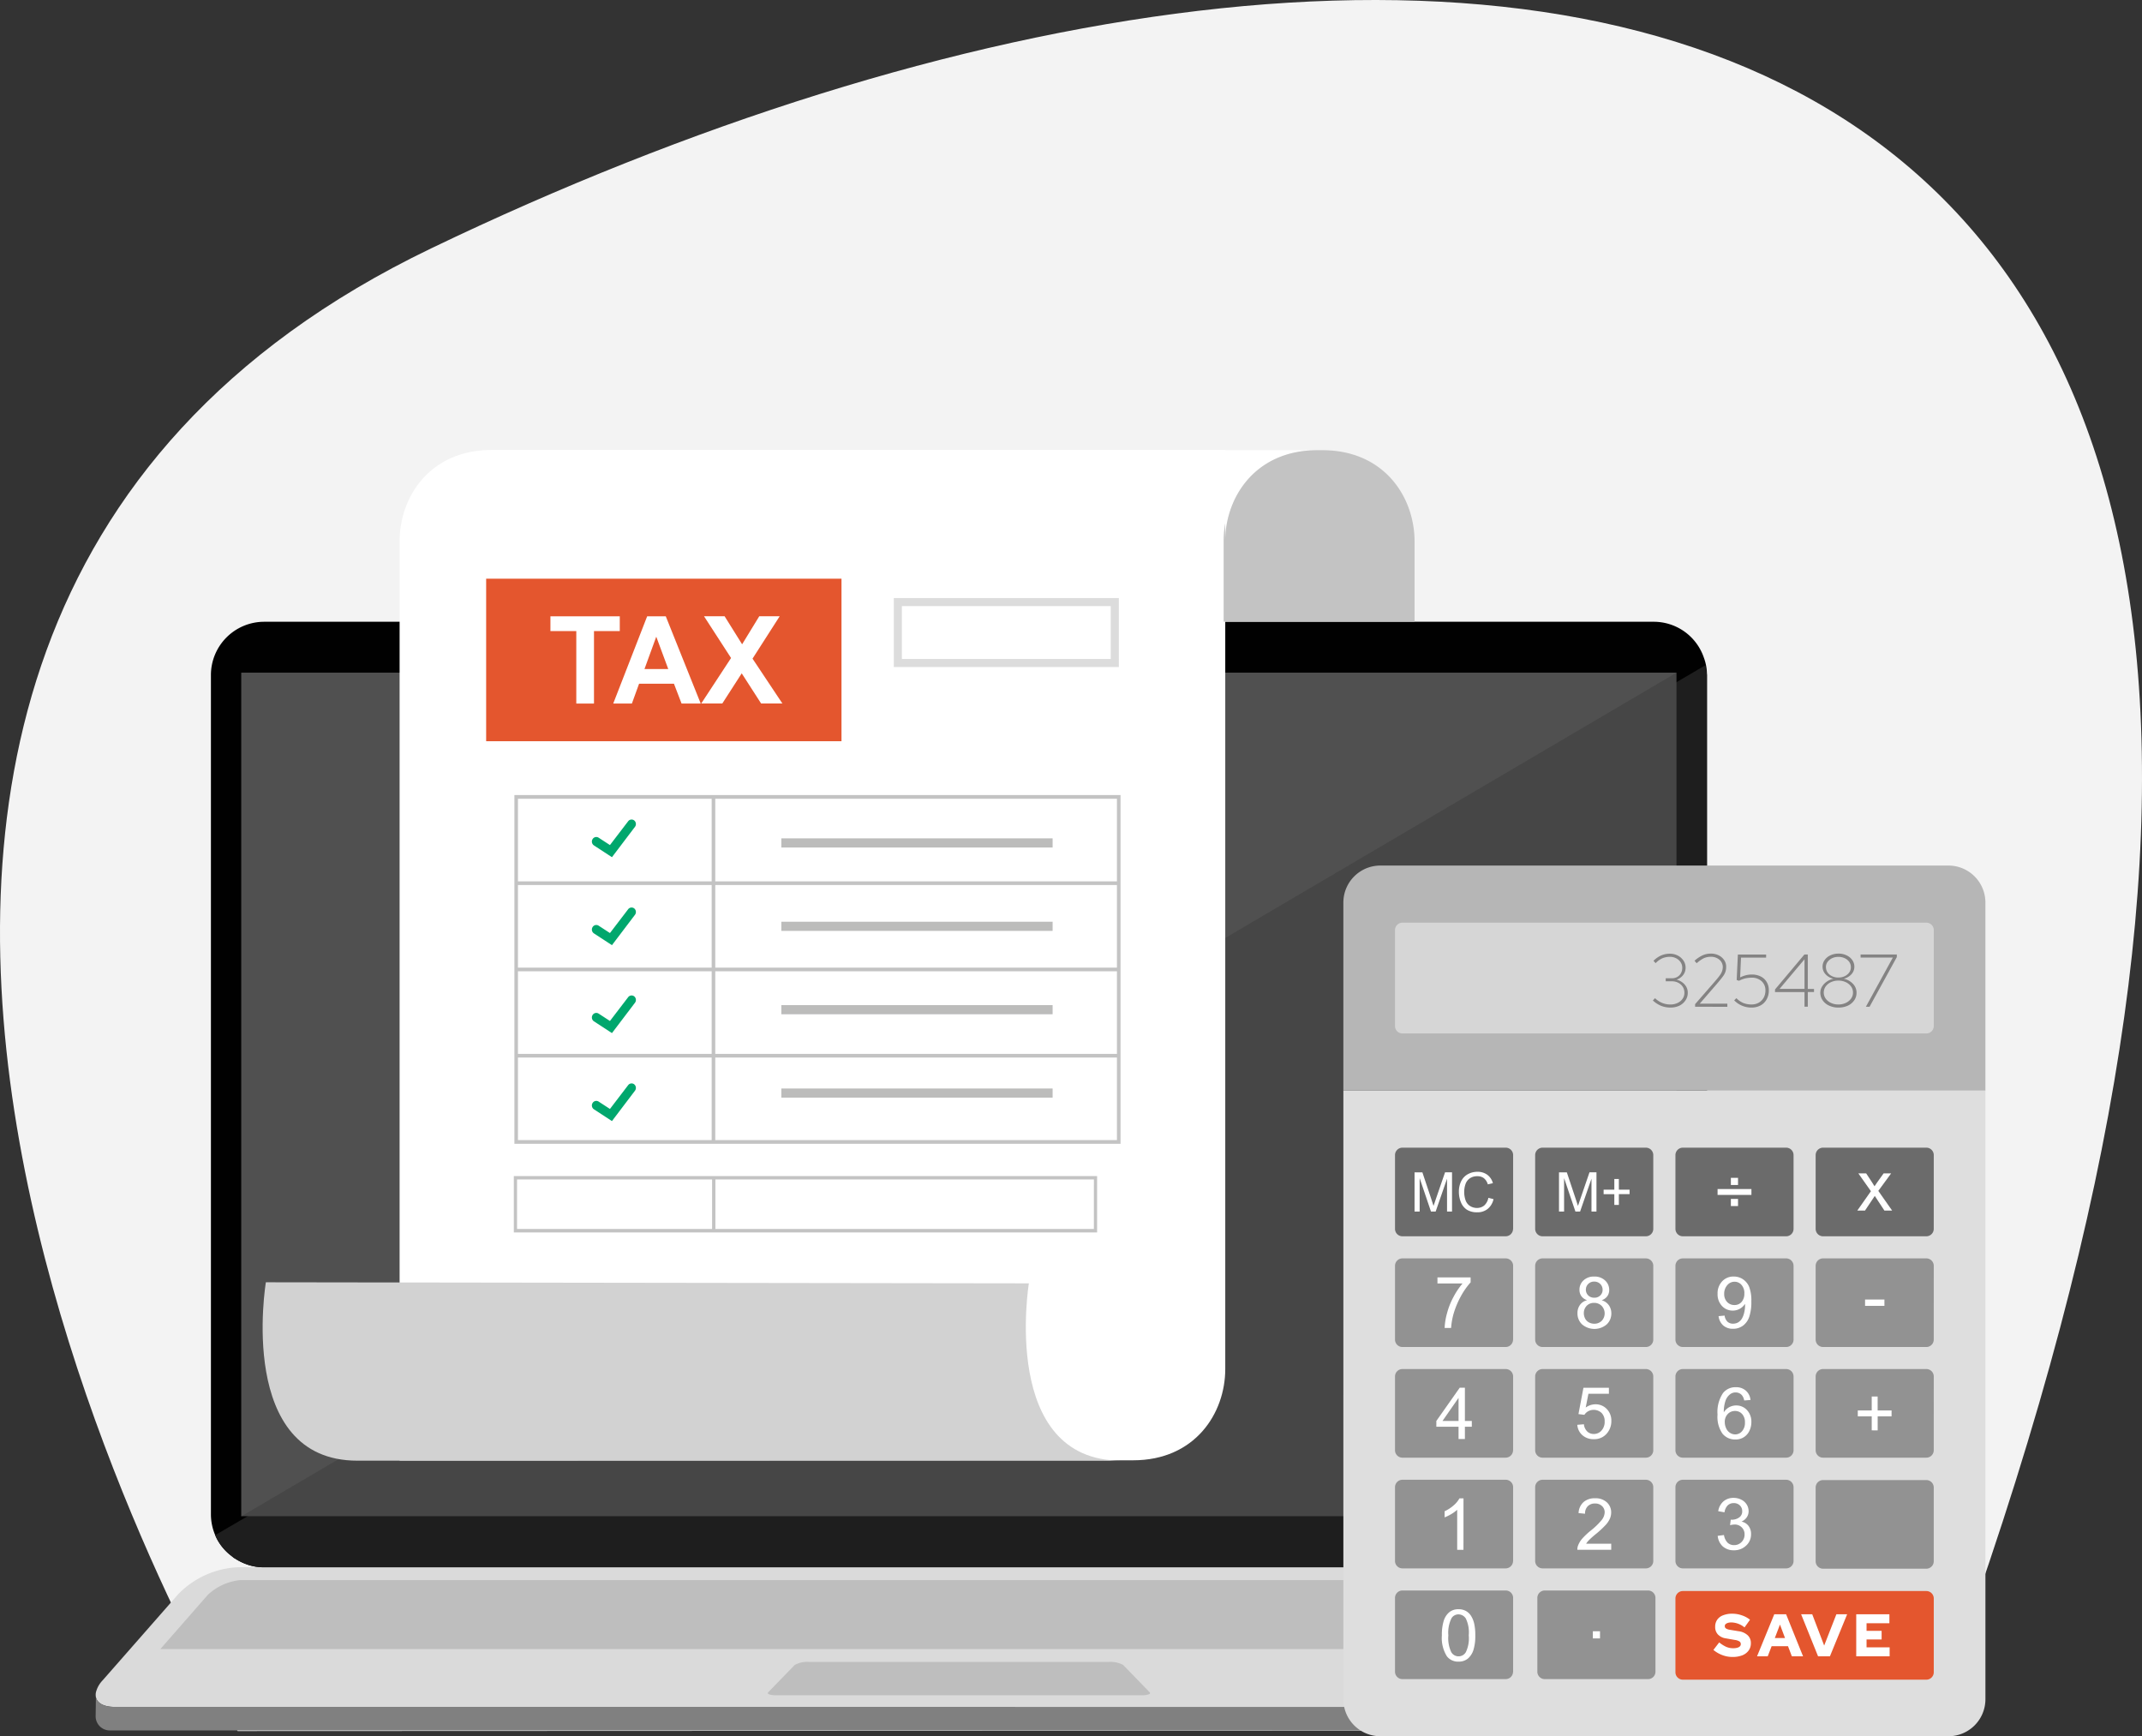 <svg xmlns="http://www.w3.org/2000/svg" width="315.601" height="255.8" viewBox="0 0 315.601 255.8">
  <rect x="0" y="0" width="315.601" height="255.8" fill="#333333" stroke="none"/>
  <g id="capital-gains-bonds" transform="translate(-10.4 27.207)">
    <path id="Path_23012" data-name="Path 23012" d="M41.164,261.658S-54.111,102.748,69.655,43.224C221.446-29.768,393.7-10.995,290.368,261.56Z" transform="translate(4.252 -33.829)" fill="#f3f3f3"/>
    <g id="Group_39842" data-name="Group 39842" transform="translate(24.492 39.081)">
      <g id="Group_39830" data-name="Group 39830" transform="translate(0 25.316)">
        <g id="Group_39829" data-name="Group 39829">
          <g id="Group_39824" data-name="Group 39824" transform="translate(0 139.301)">
            <g id="Group_39823" data-name="Group 39823" transform="translate(0.005)">
              <path id="Path_23013" data-name="Path 23013" d="M284.021,278.764c-.133.935-1.1,1.535-2.775,1.535H32.45c-1.613,0-2.564-.561-2.759-1.434a1.827,1.827,0,0,1,.008-.74,3.955,3.955,0,0,1,.982-1.738l1.411-1.606,9.774-11.138a13.133,13.133,0,0,1,8.644-3.913H263.178a13.167,13.167,0,0,1,8.644,3.913l9.774,11.138,1.411,1.606a3.9,3.9,0,0,1,1.005,1.871A1.587,1.587,0,0,1,284.021,278.764Z" transform="translate(-29.656 -259.73)" fill="#dadada"/>
              <g id="Group_39822" data-name="Group 39822" transform="translate(9.528 1.894)">
                <path id="Path_23014" data-name="Path 23014" d="M41.88,272.316,48.9,264.3a8.219,8.219,0,0,1,4.723-2.143H265.991a8.219,8.219,0,0,1,4.723,2.143l7.03,8.013Z" transform="translate(-41.88 -262.16)" fill="#bebebe"/>
                <path id="XMLID_301_" d="M212.978,282.1c.234.242-.312.436-1.208.436h-53.8c-.9,0-1.442-.195-1.208-.436l3.921-4.038a3.865,3.865,0,0,1,2.089-.444h44.2a3.919,3.919,0,0,1,2.089.444Z" transform="translate(-67.207 -265.57)" fill="#bebebe"/>
              </g>
            </g>
            <path id="Path_23015" data-name="Path 23015" d="M284.019,284.15c-.133.935-1.1,1.536-2.775,1.536H32.448c-1.613,0-2.564-.561-2.759-1.434l-.039,2.822a2.086,2.086,0,0,0,2.081,2.081H281.946a2.086,2.086,0,0,0,2.081-2.081Z" transform="translate(-29.65 -265.116)" fill="gray"/>
          </g>
          <g id="Group_39828" data-name="Group 39828" transform="translate(16.984)">
            <g id="Group_39825" data-name="Group 39825">
              <path id="XMLID_300_" d="M271.865,88.851V212.509a7.821,7.821,0,0,1-7.8,7.8H59.242a7.219,7.219,0,0,1-2.323-.358,8.29,8.29,0,0,1-2.011-.982H54.87c-.273-.234-.553-.436-.826-.67a7.233,7.233,0,0,1-1.419-1.652,6.517,6.517,0,0,1-.553-1.068,7.864,7.864,0,0,1-.631-3.071V88.851a7.854,7.854,0,0,1,7.8-7.841h204.82a7.8,7.8,0,0,1,7.335,5.246A7.227,7.227,0,0,1,271.865,88.851Z" transform="translate(-51.44 -81.01)" fill="#010101"/>
              <path id="XMLID_299_" d="M272.043,90.669V214.326a7.821,7.821,0,0,1-7.8,7.8H59.421a7.218,7.218,0,0,1-2.323-.359,8.29,8.29,0,0,1-2.011-.982h-.039c-.273-.234-.553-.436-.826-.67a8.344,8.344,0,0,1-1.419-1.652,6.517,6.517,0,0,1-.553-1.068l10.133-5.916,65.161-38.037L168.028,149.8l34.217-19.946L262.4,94.729l7.373-4.295,2.011-1.185A9.946,9.946,0,0,1,272.043,90.669Z" transform="translate(-51.619 -82.827)" fill="#1e1e1e"/>
            </g>
            <g id="Group_39827" data-name="Group 39827" transform="translate(4.49 7.506)">
              <g id="Group_39826" data-name="Group 39826">
                <g id="XMLID_297_">
                  <rect id="XMLID_298_" width="211.446" height="124.273" fill="#464646"/>
                </g>
              </g>
            </g>
          </g>
        </g>
        <path id="Path_23016" data-name="Path 23016" d="M57.2,214.921,268.646,90.64H57.2Z" transform="translate(-35.727 -83.134)" fill="#505050"/>
      </g>
      <g id="Group_39841" data-name="Group 39841" transform="translate(24.604 0)">
        <g id="Group_39831" data-name="Group 39831">
          <path id="Path_23017" data-name="Path 23017" d="M208.757,48.561V48.53H100.688c-9.119,0-13.578,6.921-13.578,13.453V197.418l27.9-.008,77.406-.023h2.767c9.119,0,13.578-6.921,13.578-13.453V62.022c0-6.532,4.451-13.453,13.578-13.453Z" transform="translate(-66.928 -48.53)" fill="#fff"/>
          <path id="Path_23018" data-name="Path 23018" d="M174.113,206.016,61.695,205.86c-.016.094-4.365,26.283,13.484,26.283H187.722C169.834,232.143,174.113,206.016,174.113,206.016Z" transform="translate(-61.217 -83.231)" fill="#d2d2d2"/>
          <path id="Path_23019" data-name="Path 23019" d="M271.01,73.849V62.033c0-6.532-4.451-13.453-13.578-13.453h-.748c-9.119,0-13.578,6.921-13.578,13.453V59.344a14.911,14.911,0,0,0-.226,2.557V73.849Z" transform="translate(-101.285 -48.541)" fill="#c3c3c3"/>
        </g>
        <g id="Group_39840" data-name="Group 39840" transform="translate(32.934 18.971)">
          <g id="Group_39833" data-name="Group 39833">
            <rect id="Rectangle_5070" data-name="Rectangle 5070" width="52.355" height="23.944" fill="#e4562e"/>
            <g id="Group_39832" data-name="Group 39832" transform="translate(9.47 5.534)">
              <path id="Path_23020" data-name="Path 23020" d="M119.431,92.833V82.155H115.62V79.98h10.218v2.175h-3.8V92.833Z" transform="translate(-115.62 -79.972)" fill="#fff"/>
              <path id="Path_23021" data-name="Path 23021" d="M140.382,92.833H137.56l-1.122-2.923H131.3l-1.06,2.923H127.49l5-12.853h2.744ZM135.6,87.751l-1.769-4.77-1.738,4.77Z" transform="translate(-118.238 -79.972)" fill="#fff"/>
              <path id="Path_23022" data-name="Path 23022" d="M144.12,92.831l4.4-6.711-3.983-6.15h3.032l2.58,4.131,2.525-4.131h3.009l-4,6.243,4.4,6.61h-3.133L150.09,88.38l-2.861,4.443h-3.11Z" transform="translate(-121.906 -79.97)" fill="#fff"/>
            </g>
          </g>
          <g id="Group_39839" data-name="Group 39839" transform="translate(4.076 2.845)">
            <g id="Group_39837" data-name="Group 39837" transform="translate(0 29.034)">
              <g id="Group_39836" data-name="Group 39836" transform="translate(0.086)">
                <g id="Group_39834" data-name="Group 39834" transform="translate(11.416 3.602)">
                  <g id="XMLID_295_">
                    <path id="XMLID_296_" d="M126.413,123.94l-2.65-1.73a.681.681,0,0,1-.21-.92.635.635,0,0,1,.889-.226l1.676,1.091,2.681-3.507a.633.633,0,0,1,.9-.117.685.685,0,0,1,.1.943Z" transform="translate(-123.456 -118.392)" fill="#00a76d"/>
                  </g>
                  <g id="XMLID_293_" transform="translate(0 12.962)">
                    <path id="XMLID_294_" d="M126.413,140.57l-2.65-1.73a.681.681,0,0,1-.21-.92.635.635,0,0,1,.889-.226l1.676,1.091,2.681-3.507a.633.633,0,0,1,.9-.117.685.685,0,0,1,.1.943Z" transform="translate(-123.456 -135.022)" fill="#00a76d"/>
                  </g>
                  <g id="XMLID_291_" transform="translate(0 25.916)">
                    <path id="XMLID_292_" d="M126.413,157.19l-2.65-1.73a.681.681,0,0,1-.21-.92.635.635,0,0,1,.889-.226l1.676,1.091L128.8,151.9a.633.633,0,0,1,.9-.117.685.685,0,0,1,.1.943Z" transform="translate(-123.456 -151.642)" fill="#00a76d"/>
                  </g>
                  <g id="XMLID_289_" transform="translate(0 38.878)">
                    <path id="XMLID_290_" d="M126.413,173.82l-2.65-1.73a.681.681,0,0,1-.21-.92.635.635,0,0,1,.889-.226l1.676,1.091,2.681-3.507a.633.633,0,0,1,.9-.117.685.685,0,0,1,.1.943Z" transform="translate(-123.456 -168.272)" fill="#00a76d"/>
                  </g>
                </g>
                <path id="Path_23023" data-name="Path 23023" d="M108.81,113.77v51.38h89.308V113.77ZM137.875,164.6H109.332V152.438h28.543Zm0-12.7H109.332V139.733h28.543Zm0-12.713H109.332V127.02h28.543Zm0-12.7H109.332V114.316h28.543ZM197.588,164.6H138.405V152.438h59.183Zm0-12.7H138.405V139.733h59.183Zm0-12.713H138.405V127.02h59.183Zm0-12.7H138.405V114.316h59.183Z" transform="translate(-108.81 -113.77)" fill="#c3c3c3"/>
                <g id="Group_39835" data-name="Group 39835" transform="translate(39.33 6.376)">
                  <rect id="Rectangle_5071" data-name="Rectangle 5071" width="39.97" height="1.348" fill="#bcbcbb"/>
                  <rect id="Rectangle_5072" data-name="Rectangle 5072" width="39.97" height="1.348" transform="translate(0 12.284)" fill="#bcbcbb"/>
                  <rect id="Rectangle_5073" data-name="Rectangle 5073" width="39.97" height="1.348" transform="translate(0 24.568)" fill="#bcbcbb"/>
                  <rect id="Rectangle_5074" data-name="Rectangle 5074" width="39.97" height="1.348" transform="translate(0 36.852)" fill="#bcbcbb"/>
                </g>
              </g>
              <path id="Path_23024" data-name="Path 23024" d="M108.7,185.78v8.309h85.941V185.78Zm.475.5h28.738v7.3H109.175Zm84.99,7.3H138.4v-7.3h55.769Z" transform="translate(-108.7 -129.653)" fill="#c3c3c3"/>
            </g>
            <g id="Group_39838" data-name="Group 39838" transform="translate(55.987)">
              <path id="Path_23025" data-name="Path 23025" d="M213.687,86.692H180.53V76.52h33.157ZM181.723,85.5h30.772V77.713H181.723Z" transform="translate(-180.53 -76.52)" fill="#dcdcdc"/>
            </g>
          </g>
        </g>
      </g>
    </g>
    <g id="Group_39847" data-name="Group 39847" transform="translate(208.33 100.312)">
      <path id="Path_23026" data-name="Path 23026" d="M265.51,277.616a5.455,5.455,0,0,0,5.437,5.437h83.727a5.455,5.455,0,0,0,5.437-5.437v-89.7h-94.6Z" transform="translate(-265.51 -154.772)" fill="#dedede"/>
      <path id="Path_23027" data-name="Path 23027" d="M291.2,226.856a1.094,1.094,0,0,1-1.091,1.091H274.9a1.094,1.094,0,0,1-1.091-1.091V215.981a1.094,1.094,0,0,1,1.091-1.091h15.221a1.094,1.094,0,0,1,1.091,1.091v10.875Z" transform="translate(-266.199 -157.012)" fill="#929292"/>
      <path id="Path_23028" data-name="Path 23028" d="M313.734,226.856a1.094,1.094,0,0,1-1.091,1.091H297.421a1.094,1.094,0,0,1-1.091-1.091V215.981a1.094,1.094,0,0,1,1.091-1.091h15.221a1.094,1.094,0,0,1,1.091,1.091Z" transform="translate(-268.07 -157.012)" fill="#929292"/>
      <path id="Path_23029" data-name="Path 23029" d="M336.274,226.856a1.094,1.094,0,0,1-1.091,1.091H319.961a1.094,1.094,0,0,1-1.091-1.091V215.981a1.094,1.094,0,0,1,1.091-1.091h15.221a1.094,1.094,0,0,1,1.091,1.091Z" transform="translate(-269.942 -157.012)" fill="#929292"/>
      <path id="Path_23030" data-name="Path 23030" d="M358.8,226.856a1.094,1.094,0,0,1-1.091,1.091H342.491a1.094,1.094,0,0,1-1.091-1.091V215.981a1.094,1.094,0,0,1,1.091-1.091h15.221a1.094,1.094,0,0,1,1.091,1.091Z" transform="translate(-271.813 -157.012)" fill="#929292"/>
      <path id="Path_23031" data-name="Path 23031" d="M291.2,209.066a1.094,1.094,0,0,1-1.091,1.091H274.9a1.094,1.094,0,0,1-1.091-1.091V198.191A1.094,1.094,0,0,1,274.9,197.1h15.221a1.094,1.094,0,0,1,1.091,1.091v10.875Z" transform="translate(-266.199 -155.535)" fill="#6b6b6b"/>
      <path id="Path_23032" data-name="Path 23032" d="M313.734,209.066a1.094,1.094,0,0,1-1.091,1.091H297.421a1.094,1.094,0,0,1-1.091-1.091V198.191a1.094,1.094,0,0,1,1.091-1.091h15.221a1.094,1.094,0,0,1,1.091,1.091Z" transform="translate(-268.07 -155.535)" fill="#6b6b6b"/>
      <path id="Path_23033" data-name="Path 23033" d="M336.274,209.066a1.094,1.094,0,0,1-1.091,1.091H319.961a1.094,1.094,0,0,1-1.091-1.091V198.191a1.094,1.094,0,0,1,1.091-1.091h15.221a1.094,1.094,0,0,1,1.091,1.091Z" transform="translate(-269.942 -155.535)" fill="#6b6b6b"/>
      <path id="Path_23034" data-name="Path 23034" d="M358.8,209.066a1.094,1.094,0,0,1-1.091,1.091H342.491a1.094,1.094,0,0,1-1.091-1.091V198.191a1.094,1.094,0,0,1,1.091-1.091h15.221a1.094,1.094,0,0,1,1.091,1.091Z" transform="translate(-271.813 -155.535)" fill="#6b6b6b"/>
      <path id="Path_23035" data-name="Path 23035" d="M265.51,157.208v27.71h94.6v-27.71a5.455,5.455,0,0,0-5.437-5.437H270.948A5.455,5.455,0,0,0,265.51,157.208Z" transform="translate(-265.51 -151.77)" fill="#b6b6b6"/>
      <path id="Path_23036" data-name="Path 23036" d="M340.784,160.95H274.9a1.094,1.094,0,0,0-1.091,1.091v14.139a1.094,1.094,0,0,0,1.091,1.091h77.2a1.094,1.094,0,0,0,1.091-1.091V162.041a1.094,1.094,0,0,0-1.091-1.091Z" transform="translate(-266.199 -152.532)" fill="#d6d6d6"/>
      <path id="Path_23037" data-name="Path 23037" d="M291.2,244.636a1.094,1.094,0,0,1-1.091,1.091H274.9a1.094,1.094,0,0,1-1.091-1.091V233.761a1.094,1.094,0,0,1,1.091-1.091h15.221a1.094,1.094,0,0,1,1.091,1.091v10.875Z" transform="translate(-266.199 -158.489)" fill="#929292"/>
      <path id="Path_23038" data-name="Path 23038" d="M313.734,244.636a1.094,1.094,0,0,1-1.091,1.091H297.421a1.094,1.094,0,0,1-1.091-1.091V233.761a1.094,1.094,0,0,1,1.091-1.091h15.221a1.094,1.094,0,0,1,1.091,1.091Z" transform="translate(-268.07 -158.489)" fill="#929292"/>
      <path id="Path_23039" data-name="Path 23039" d="M336.274,244.636a1.094,1.094,0,0,1-1.091,1.091H319.961a1.094,1.094,0,0,1-1.091-1.091V233.761a1.094,1.094,0,0,1,1.091-1.091h15.221a1.094,1.094,0,0,1,1.091,1.091Z" transform="translate(-269.942 -158.489)" fill="#929292"/>
      <path id="Path_23040" data-name="Path 23040" d="M358.8,244.636a1.094,1.094,0,0,1-1.091,1.091H342.491a1.094,1.094,0,0,1-1.091-1.091V233.761a1.094,1.094,0,0,1,1.091-1.091h15.221a1.094,1.094,0,0,1,1.091,1.091Z" transform="translate(-271.813 -158.489)" fill="#929292"/>
      <path id="Path_23041" data-name="Path 23041" d="M291.2,262.426a1.094,1.094,0,0,1-1.091,1.091H274.9a1.094,1.094,0,0,1-1.091-1.091V251.551a1.094,1.094,0,0,1,1.091-1.091h15.221a1.094,1.094,0,0,1,1.091,1.091v10.875Z" transform="translate(-266.199 -159.967)" fill="#929292"/>
      <path id="Path_23042" data-name="Path 23042" d="M291.2,280.216a1.094,1.094,0,0,1-1.091,1.091H274.9a1.094,1.094,0,0,1-1.091-1.091V269.341a1.094,1.094,0,0,1,1.091-1.091h15.221a1.094,1.094,0,0,1,1.091,1.091v10.875Z" transform="translate(-266.199 -161.444)" fill="#929292"/>
      <path id="Path_23043" data-name="Path 23043" d="M313.734,262.426a1.094,1.094,0,0,1-1.091,1.091H297.421a1.094,1.094,0,0,1-1.091-1.091V251.551a1.094,1.094,0,0,1,1.091-1.091h15.221a1.094,1.094,0,0,1,1.091,1.091Z" transform="translate(-268.07 -159.967)" fill="#929292"/>
      <path id="Path_23044" data-name="Path 23044" d="M336.274,262.426a1.094,1.094,0,0,1-1.091,1.091H319.961a1.094,1.094,0,0,1-1.091-1.091V251.551a1.094,1.094,0,0,1,1.091-1.091h15.221a1.094,1.094,0,0,1,1.091,1.091Z" transform="translate(-269.942 -159.967)" fill="#929292"/>
      <path id="Path_23045" data-name="Path 23045" d="M347.029,268.34H319.961a1.094,1.094,0,0,0-1.091,1.091v10.875a1.094,1.094,0,0,0,1.091,1.091h35.88a1.094,1.094,0,0,0,1.091-1.091V269.431a1.094,1.094,0,0,0-1.091-1.091Z" transform="translate(-269.942 -161.452)" fill="#e4562e"/>
      <path id="Path_23046" data-name="Path 23046" d="M314.084,280.216a1.094,1.094,0,0,1-1.091,1.091H297.771a1.094,1.094,0,0,1-1.091-1.091V269.341a1.094,1.094,0,0,1,1.091-1.091h15.221a1.094,1.094,0,0,1,1.091,1.091Z" transform="translate(-268.099 -161.444)" fill="#929292"/>
      <path id="Path_23047" data-name="Path 23047" d="M358.8,262.476a1.094,1.094,0,0,1-1.091,1.091H342.491a1.094,1.094,0,0,1-1.091-1.091V251.6a1.094,1.094,0,0,1,1.091-1.091h15.221A1.094,1.094,0,0,1,358.8,251.6Z" transform="translate(-271.813 -159.971)" fill="#929292"/>
      <g id="Group_39843" data-name="Group 39843" transform="translate(10.49 45.114)">
        <path id="Path_23048" data-name="Path 23048" d="M276.95,206.846v-5.777h1.155l1.366,4.09q.193.578.275.853c.064-.211.165-.523.312-.926l1.385-4.025h1.027v5.777h-.734V202l-1.678,4.841h-.688l-1.669-4.924v4.924h-.752Z" transform="translate(-276.95 -200.977)" fill="#fff"/>
        <path id="Path_23049" data-name="Path 23049" d="M288.416,204.812l.761.193a2.561,2.561,0,0,1-.862,1.44,2.38,2.38,0,0,1-1.531.5,2.814,2.814,0,0,1-1.522-.376,2.369,2.369,0,0,1-.889-1.1,3.958,3.958,0,0,1-.3-1.55,3.419,3.419,0,0,1,.348-1.577,2.341,2.341,0,0,1,.981-1.018,2.893,2.893,0,0,1,1.4-.348,2.374,2.374,0,0,1,1.458.44,2.291,2.291,0,0,1,.825,1.238l-.752.174a1.792,1.792,0,0,0-.587-.917,1.558,1.558,0,0,0-.963-.284,1.867,1.867,0,0,0-1.109.321,1.681,1.681,0,0,0-.633.862,3.477,3.477,0,0,0-.183,1.109,3.62,3.62,0,0,0,.211,1.284,1.633,1.633,0,0,0,.669.825,1.867,1.867,0,0,0,.981.275,1.653,1.653,0,0,0,1.091-.367A2.012,2.012,0,0,0,288.416,204.812Z" transform="translate(-277.541 -200.97)" fill="#fff"/>
      </g>
      <g id="Group_39844" data-name="Group 39844" transform="translate(31.772 45.196)">
        <path id="Path_23050" data-name="Path 23050" d="M300.16,206.846v-5.777h1.155l1.366,4.09q.192.578.275.853c.064-.211.165-.523.312-.926l1.385-4.025h1.027v5.777h-.734V202l-1.678,4.841h-.688l-1.669-4.924v4.924h-.752Z" transform="translate(-300.16 -201.06)" fill="#fff"/>
        <path id="Path_23051" data-name="Path 23051" d="M308.907,205.954v-1.586H307.33v-.66h1.577V202.13h.669v1.577h1.577v.66h-1.577v1.586Z" transform="translate(-300.756 -201.149)" fill="#fff"/>
      </g>
      <path id="Path_23052" data-name="Path 23052" d="M330.628,204.462H325.64V203.6h4.988ZM327.6,203V201.95h1.055V203Zm0,3.108v-1.055h1.055v1.055Z" transform="translate(-270.504 -155.938)" fill="#fff"/>
      <path id="Path_23053" data-name="Path 23053" d="M348.1,206.7l2-2.843-1.852-2.622H349.4l.844,1.284c.156.248.284.449.385.614.147-.229.293-.431.413-.605l.926-1.293h1.109l-1.889,2.577,2.036,2.9h-1.137l-1.119-1.7-.3-.458-1.44,2.155H348.1Z" transform="translate(-272.369 -155.879)" fill="#fff"/>
      <path id="Path_23054" data-name="Path 23054" d="M280.63,218.839v-.889h4.887v.724a10.834,10.834,0,0,0-1.43,2.036A12.839,12.839,0,0,0,283,223.323a10.054,10.054,0,0,0-.358,2.072h-.954a9.36,9.36,0,0,1,.348-2.155,10.822,10.822,0,0,1,.963-2.43,10.679,10.679,0,0,1,1.33-1.971Z" transform="translate(-266.766 -157.266)" fill="#fff"/>
      <path id="Path_23055" data-name="Path 23055" d="M304.55,221.294a1.681,1.681,0,0,1-.853-.605,1.586,1.586,0,0,1-.275-.935,1.838,1.838,0,0,1,.6-1.385,2.183,2.183,0,0,1,1.577-.559,2.214,2.214,0,0,1,1.6.578,1.862,1.862,0,0,1,.605,1.394,1.569,1.569,0,0,1-.275.917,1.71,1.71,0,0,1-.834.6,1.954,1.954,0,0,1,1.055.734,2.049,2.049,0,0,1,.367,1.2,2.182,2.182,0,0,1-.688,1.632,2.8,2.8,0,0,1-3.613,0,2.193,2.193,0,0,1-.688-1.65,2.026,2.026,0,0,1,.376-1.238A1.778,1.778,0,0,1,304.55,221.294Zm-.486,1.916a1.761,1.761,0,0,0,.183.77,1.359,1.359,0,0,0,.559.578,1.612,1.612,0,0,0,.8.2,1.522,1.522,0,0,0,1.1-.431,1.6,1.6,0,0,0-.018-2.2,1.52,1.52,0,0,0-1.119-.44,1.465,1.465,0,0,0-1.082.431A1.531,1.531,0,0,0,304.064,223.211Zm.3-3.494a1.16,1.16,0,0,0,.348.871,1.217,1.217,0,0,0,.9.339,1.188,1.188,0,0,0,.88-.339,1.121,1.121,0,0,0,.339-.825,1.2,1.2,0,0,0-.348-.862,1.225,1.225,0,0,0-.88-.348,1.188,1.188,0,0,0-.88.339A1.134,1.134,0,0,0,304.367,219.717Z" transform="translate(-268.634 -157.255)" fill="#fff"/>
      <path id="Path_23056" data-name="Path 23056" d="M325.787,223.642l.889-.083a1.51,1.51,0,0,0,.431.908,1.166,1.166,0,0,0,.816.284,1.457,1.457,0,0,0,.752-.193,1.607,1.607,0,0,0,.532-.523,3.082,3.082,0,0,0,.348-.88,4.707,4.707,0,0,0,.138-1.137,1.571,1.571,0,0,0-.009-.183,2.117,2.117,0,0,1-.761.715,2.071,2.071,0,0,1-1.045.275,2.121,2.121,0,0,1-1.586-.679,2.492,2.492,0,0,1-.651-1.788,2.559,2.559,0,0,1,.679-1.852,2.254,2.254,0,0,1,1.7-.7,2.392,2.392,0,0,1,1.348.394,2.514,2.514,0,0,1,.926,1.128,5.568,5.568,0,0,1,.321,2.127,6.823,6.823,0,0,1-.312,2.3,2.7,2.7,0,0,1-.935,1.3,2.4,2.4,0,0,1-1.458.449,2.121,2.121,0,0,1-1.449-.5A2.16,2.16,0,0,1,325.787,223.642Zm3.8-3.338a1.8,1.8,0,0,0-.422-1.265,1.331,1.331,0,0,0-1.018-.468,1.39,1.39,0,0,0-1.073.5,1.889,1.889,0,0,0-.458,1.311,1.653,1.653,0,0,0,.431,1.174,1.434,1.434,0,0,0,1.073.449,1.353,1.353,0,0,0,1.054-.449A1.8,1.8,0,0,0,329.583,220.3Z" transform="translate(-270.504 -157.255)" fill="#fff"/>
      <path id="Path_23057" data-name="Path 23057" d="M349.34,222.435V221.5h2.852v.935Z" transform="translate(-272.472 -157.561)" fill="#fff"/>
      <path id="Path_23058" data-name="Path 23058" d="M283.723,243.226v-1.806H280.45v-.853l3.448-4.9h.761v4.9h1.018v.853h-1.018v1.806Zm0-2.659v-3.4l-2.366,3.4Z" transform="translate(-266.751 -158.738)" fill="#fff"/>
      <path id="Path_23059" data-name="Path 23059" d="M303.1,241.135l.972-.082a1.74,1.74,0,0,0,.5,1.073,1.369,1.369,0,0,0,.954.358,1.478,1.478,0,0,0,1.137-.5,1.891,1.891,0,0,0,.468-1.339,1.714,1.714,0,0,0-.449-1.256,1.711,1.711,0,0,0-1.971-.257,1.588,1.588,0,0,0-.568.532l-.871-.11.734-3.879h3.75v.889h-3.017l-.4,2.026a2.478,2.478,0,0,1,1.43-.477,2.248,2.248,0,0,1,1.669.688,2.414,2.414,0,0,1,.679,1.761,2.751,2.751,0,0,1-.6,1.77,2.387,2.387,0,0,1-1.981.917,2.424,2.424,0,0,1-1.678-.578A2.226,2.226,0,0,1,303.1,241.135Z" transform="translate(-268.632 -158.738)" fill="#fff"/>
      <path id="Path_23060" data-name="Path 23060" d="M330.49,237.47l-.926.073a1.713,1.713,0,0,0-.348-.789,1.214,1.214,0,0,0-.926-.394,1.3,1.3,0,0,0-.779.248,2.051,2.051,0,0,0-.688.935,4.994,4.994,0,0,0-.266,1.742,2.151,2.151,0,0,1,.816-.761,2.2,2.2,0,0,1,1.018-.248,2.116,2.116,0,0,1,1.577.679,2.47,2.47,0,0,1,.651,1.761,2.911,2.911,0,0,1-.3,1.32,2.205,2.205,0,0,1-2.063,1.256,2.373,2.373,0,0,1-1.889-.853,4.306,4.306,0,0,1-.734-2.806,5.019,5.019,0,0,1,.807-3.182,2.31,2.31,0,0,1,1.9-.862,2.128,2.128,0,0,1,1.458.5A2.085,2.085,0,0,1,330.49,237.47Zm-3.787,3.255a2.121,2.121,0,0,0,.2.917,1.518,1.518,0,0,0,.568.669,1.4,1.4,0,0,0,.77.229,1.293,1.293,0,0,0,1.009-.477,1.837,1.837,0,0,0,.422-1.284,1.771,1.771,0,0,0-.413-1.238,1.367,1.367,0,0,0-1.055-.449,1.414,1.414,0,0,0-1.064.449A1.628,1.628,0,0,0,326.7,240.725Z" transform="translate(-270.503 -158.732)" fill="#fff"/>
      <path id="Path_23061" data-name="Path 23061" d="M350.224,242.068V240H348.17v-.862h2.054V237.08h.871v2.054h2.054V240H351.1v2.072Z" transform="translate(-272.375 -158.855)" fill="#fff"/>
      <path id="Path_23062" data-name="Path 23062" d="M284.558,261.033h-.926v-5.905a4.985,4.985,0,0,1-.88.642,6.221,6.221,0,0,1-.972.477v-.9a5.521,5.521,0,0,0,1.357-.889,3.7,3.7,0,0,0,.825-1.009h.6Z" transform="translate(-266.861 -160.215)" fill="#fff"/>
      <path id="Path_23063" data-name="Path 23063" d="M308.1,260.134v.889H303.11a1.528,1.528,0,0,1,.11-.642,3.391,3.391,0,0,1,.614-1.009,10.917,10.917,0,0,1,1.21-1.146,10.443,10.443,0,0,0,1.66-1.6,1.935,1.935,0,0,0,.431-1.119,1.214,1.214,0,0,0-.394-.926,1.406,1.406,0,0,0-1.027-.376,1.453,1.453,0,0,0-1.073.4,1.512,1.512,0,0,0-.4,1.11l-.954-.1a2.33,2.33,0,0,1,.734-1.623,2.492,2.492,0,0,1,1.715-.559,2.4,2.4,0,0,1,1.724.605,1.981,1.981,0,0,1,.633,1.495,2.338,2.338,0,0,1-.183.889,3.509,3.509,0,0,1-.614.926,14.1,14.1,0,0,1-1.431,1.33,13.157,13.157,0,0,0-1.073.954,3.27,3.27,0,0,0-.394.5h3.7Z" transform="translate(-268.633 -160.214)" fill="#fff"/>
      <path id="Path_23064" data-name="Path 23064" d="M325.66,258.963l.926-.119a2.065,2.065,0,0,0,.541,1.137,1.358,1.358,0,0,0,.935.349,1.5,1.5,0,0,0,1.109-.449,1.521,1.521,0,0,0,.449-1.119,1.41,1.41,0,0,0-.422-1.054,1.444,1.444,0,0,0-1.064-.413,2.831,2.831,0,0,0-.651.1l.1-.816a.946.946,0,0,0,.147.009,1.857,1.857,0,0,0,1.064-.312,1.063,1.063,0,0,0,.477-.954,1.127,1.127,0,0,0-.349-.844,1.232,1.232,0,0,0-.889-.339,1.246,1.246,0,0,0-.9.339,1.762,1.762,0,0,0-.468,1.018l-.926-.165a2.38,2.38,0,0,1,.77-1.449,2.241,2.241,0,0,1,1.495-.513,2.5,2.5,0,0,1,1.137.266,1.916,1.916,0,0,1,.8.724,1.859,1.859,0,0,1,.275.972,1.585,1.585,0,0,1-.266.889,1.832,1.832,0,0,1-.779.642,1.741,1.741,0,0,1,1.036.642,1.948,1.948,0,0,1,.367,1.22,2.215,2.215,0,0,1-.724,1.678,2.535,2.535,0,0,1-1.825.688,2.385,2.385,0,0,1-1.651-.6A2.428,2.428,0,0,1,325.66,258.963Z" transform="translate(-270.506 -160.208)" fill="#fff"/>
      <path id="Path_23065" data-name="Path 23065" d="M281.34,275.111a6.915,6.915,0,0,1,.275-2.155,2.708,2.708,0,0,1,.816-1.256,2.106,2.106,0,0,1,1.366-.44,2.2,2.2,0,0,1,1.064.248,2.072,2.072,0,0,1,.761.706,3.668,3.668,0,0,1,.468,1.119,7.6,7.6,0,0,1,.174,1.788,6.854,6.854,0,0,1-.275,2.146,2.786,2.786,0,0,1-.816,1.265,2.119,2.119,0,0,1-1.375.449,2.067,2.067,0,0,1-1.715-.779A5.105,5.105,0,0,1,281.34,275.111Zm.954,0a4.82,4.82,0,0,0,.431,2.476,1.244,1.244,0,0,0,2.146,0,4.724,4.724,0,0,0,.431-2.476,4.775,4.775,0,0,0-.431-2.476,1.286,1.286,0,0,0-1.082-.614,1.2,1.2,0,0,0-1.018.541A4.775,4.775,0,0,0,282.294,275.111Z" transform="translate(-266.825 -161.694)" fill="#fff"/>
      <path id="Path_23066" data-name="Path 23066" d="M305.6,275.855V274.8h1.054v1.055Z" transform="translate(-268.84 -161.988)" fill="#fff"/>
      <g id="Group_39845" data-name="Group 39845" transform="translate(45.6 12.975)">
        <path id="Path_23067" data-name="Path 23067" d="M317.826,173.872a3.7,3.7,0,0,1-1.394-.266,4.113,4.113,0,0,1-1.192-.779l.321-.339a3.294,3.294,0,0,0,1.055.7,3.219,3.219,0,0,0,1.2.229,2.366,2.366,0,0,0,1.073-.229,1.8,1.8,0,0,0,.734-.614,1.505,1.505,0,0,0,.266-.9,1.615,1.615,0,0,0-.238-.853,1.726,1.726,0,0,0-.66-.6,2.054,2.054,0,0,0-.972-.22h-.88v-.449h.9a1.5,1.5,0,0,0,1.11-.431,1.551,1.551,0,0,0,.422-1.128,1.43,1.43,0,0,0-.238-.8,1.736,1.736,0,0,0-.651-.578,1.945,1.945,0,0,0-.926-.22,2.917,2.917,0,0,0-1.11.211,3.273,3.273,0,0,0-1,.724l-.312-.348a3.656,3.656,0,0,1,1.109-.779,3.153,3.153,0,0,1,1.284-.266,2.512,2.512,0,0,1,1.192.275,2.255,2.255,0,0,1,.834.743,1.828,1.828,0,0,1,.312,1.054,1.734,1.734,0,0,1-.349,1.054,2.082,2.082,0,0,1-.972.7,2.3,2.3,0,0,1,1.192.724,1.773,1.773,0,0,1,.449,1.192,1.954,1.954,0,0,1-.339,1.137,2.339,2.339,0,0,1-.917.789A3.085,3.085,0,0,1,317.826,173.872Z" transform="translate(-315.24 -165.922)" fill="#848383"/>
        <path id="Path_23068" data-name="Path 23068" d="M322.023,173.751v-.385l2.962-3.4c.293-.339.523-.624.679-.844A2.507,2.507,0,0,0,326,168.5a1.847,1.847,0,0,0,.1-.6,1.387,1.387,0,0,0-.5-1.082,1.881,1.881,0,0,0-1.275-.431,2.5,2.5,0,0,0-1.018.211,4.692,4.692,0,0,0-1.055.743l-.312-.367a4.585,4.585,0,0,1,1.164-.789,2.919,2.919,0,0,1,1.22-.266,2.542,2.542,0,0,1,1.174.257,2.069,2.069,0,0,1,.807.7,1.708,1.708,0,0,1,.293,1,2.367,2.367,0,0,1-.1.7,2.3,2.3,0,0,1-.367.688c-.174.248-.44.568-.779.972l-2.65,3.063h4.071v.458Z" transform="translate(-315.797 -165.92)" fill="#848383"/>
        <path id="Path_23069" data-name="Path 23069" d="M330.85,173.882a3.523,3.523,0,0,1-2.54-1.064l.33-.321a3.076,3.076,0,0,0,1.027.715,3.214,3.214,0,0,0,1.192.211,2.1,2.1,0,0,0,1.064-.257,1.961,1.961,0,0,0,.724-.724,2.164,2.164,0,0,0,.266-1.073,1.764,1.764,0,0,0-.559-1.366,2.075,2.075,0,0,0-1.476-.523,4.389,4.389,0,0,0-.917.1,4.028,4.028,0,0,0-.944.358l-.339-.119.174-3.75h4.163v.458h-3.7l-.128,2.907a4.663,4.663,0,0,1,.871-.321,3.7,3.7,0,0,1,.862-.1,2.848,2.848,0,0,1,1.311.293,2.083,2.083,0,0,1,.871.816,2.322,2.322,0,0,1,.312,1.22,2.691,2.691,0,0,1-.321,1.33,2.243,2.243,0,0,1-.889.889A2.775,2.775,0,0,1,330.85,173.882Z" transform="translate(-316.326 -165.932)" fill="#848383"/>
        <path id="Path_23070" data-name="Path 23070" d="M339.216,173.762V171.6H334.87v-.385l4.328-5.153h.5v5.071h.917v.459H339.7v2.164h-.486Zm-3.677-2.632h3.677v-4.365Z" transform="translate(-316.87 -165.932)" fill="#848383"/>
        <path id="Path_23071" data-name="Path 23071" d="M344.818,173.87a3.141,3.141,0,0,1-1.366-.284,2.3,2.3,0,0,1-.954-.779,1.926,1.926,0,0,1-.348-1.119,1.723,1.723,0,0,1,.248-.9,2.418,2.418,0,0,1,.679-.724,2.863,2.863,0,0,1,.99-.44,2.267,2.267,0,0,1-1.155-.669,1.623,1.623,0,0,1-.431-1.11,1.605,1.605,0,0,1,.312-.981,2.06,2.06,0,0,1,.834-.688,2.774,2.774,0,0,1,1.192-.257,2.686,2.686,0,0,1,1.2.257,2.073,2.073,0,0,1,.834.688,1.687,1.687,0,0,1,.312.981,1.614,1.614,0,0,1-.422,1.11,2.248,2.248,0,0,1-1.137.669,2.579,2.579,0,0,1,1.366.761,1.85,1.85,0,0,1,.514,1.311,1.9,1.9,0,0,1-.349,1.119,2.342,2.342,0,0,1-.944.779A3.319,3.319,0,0,1,344.818,173.87Zm-.009-.458a2.474,2.474,0,0,0,1.091-.229,1.983,1.983,0,0,0,.779-.633,1.47,1.47,0,0,0,.284-.889,1.5,1.5,0,0,0-.284-.9,1.983,1.983,0,0,0-.779-.633,2.5,2.5,0,0,0-1.091-.229,2.474,2.474,0,0,0-1.091.229,1.982,1.982,0,0,0-.779.633,1.548,1.548,0,0,0,0,1.788,1.982,1.982,0,0,0,.779.633A2.474,2.474,0,0,0,344.809,173.411Zm0-3.97a2.1,2.1,0,0,0,.944-.2,1.773,1.773,0,0,0,.66-.55,1.287,1.287,0,0,0,.238-.779,1.322,1.322,0,0,0-.238-.77,1.671,1.671,0,0,0-.66-.541,2.1,2.1,0,0,0-.944-.2,2.061,2.061,0,0,0-.935.2,1.842,1.842,0,0,0-.66.541,1.26,1.26,0,0,0-.238.77,1.393,1.393,0,0,0,.238.779,1.629,1.629,0,0,0,.66.55A2.061,2.061,0,0,0,344.809,169.441Z" transform="translate(-317.475 -165.92)" fill="#848383"/>
        <path id="Path_23072" data-name="Path 23072" d="M349.4,173.762l3.97-7.244h-4.75v-.458h5.337v.385l-4.016,7.317Z" transform="translate(-318.012 -165.932)" fill="#848383"/>
      </g>
      <g id="Group_39846" data-name="Group 39846" transform="translate(54.522 110.226)">
        <path id="Path_23073" data-name="Path 23073" d="M327.767,278.353a4.178,4.178,0,0,1-1.485-.275,4.551,4.551,0,0,1-1.311-.761l.853-1.109a4.614,4.614,0,0,0,1.045.66,2.553,2.553,0,0,0,1.018.2,2.274,2.274,0,0,0,.605-.073.861.861,0,0,0,.385-.211.436.436,0,0,0,.128-.321.452.452,0,0,0-.193-.394,1.7,1.7,0,0,0-.66-.22l-1.366-.238a1.982,1.982,0,0,1-1.155-.578,1.577,1.577,0,0,1-.4-1.128,1.77,1.77,0,0,1,.3-1.036,1.814,1.814,0,0,1,.88-.66,3.594,3.594,0,0,1,1.357-.229,4.312,4.312,0,0,1,1.385.238,3.826,3.826,0,0,1,1.21.651L329.555,274a3.163,3.163,0,0,0-1.907-.734,1.794,1.794,0,0,0-.532.064.955.955,0,0,0-.348.183.381.381,0,0,0-.119.284.4.4,0,0,0,.174.358,1.4,1.4,0,0,0,.559.193l1.284.211a2.422,2.422,0,0,1,1.357.6,1.547,1.547,0,0,1,.468,1.164,1.783,1.783,0,0,1-.33,1.082,2.116,2.116,0,0,1-.935.706A3.915,3.915,0,0,1,327.767,278.353Z" transform="translate(-324.97 -271.98)" fill="#fff"/>
        <path id="Path_23074" data-name="Path 23074" d="M331.98,278.269l2.54-6.2h1.742l2.5,6.2h-1.65l-.569-1.495h-2.412l-.578,1.495Zm2.622-2.7h1.5l-.743-1.981Z" transform="translate(-325.552 -271.988)" fill="#fff"/>
        <path id="Path_23075" data-name="Path 23075" d="M341.563,278.269l-2.5-6.2H340.7l1.761,4.612,1.8-4.612h1.586l-2.54,6.2Z" transform="translate(-326.14 -271.988)" fill="#fff"/>
        <path id="Path_23076" data-name="Path 23076" d="M347.92,278.269v-6.2h4.887v1.32h-3.365v1.119h2.219v1.275h-2.219v1.165h3.4v1.32Z" transform="translate(-326.876 -271.988)" fill="#fff"/>
      </g>
    </g>
  </g>
</svg>
